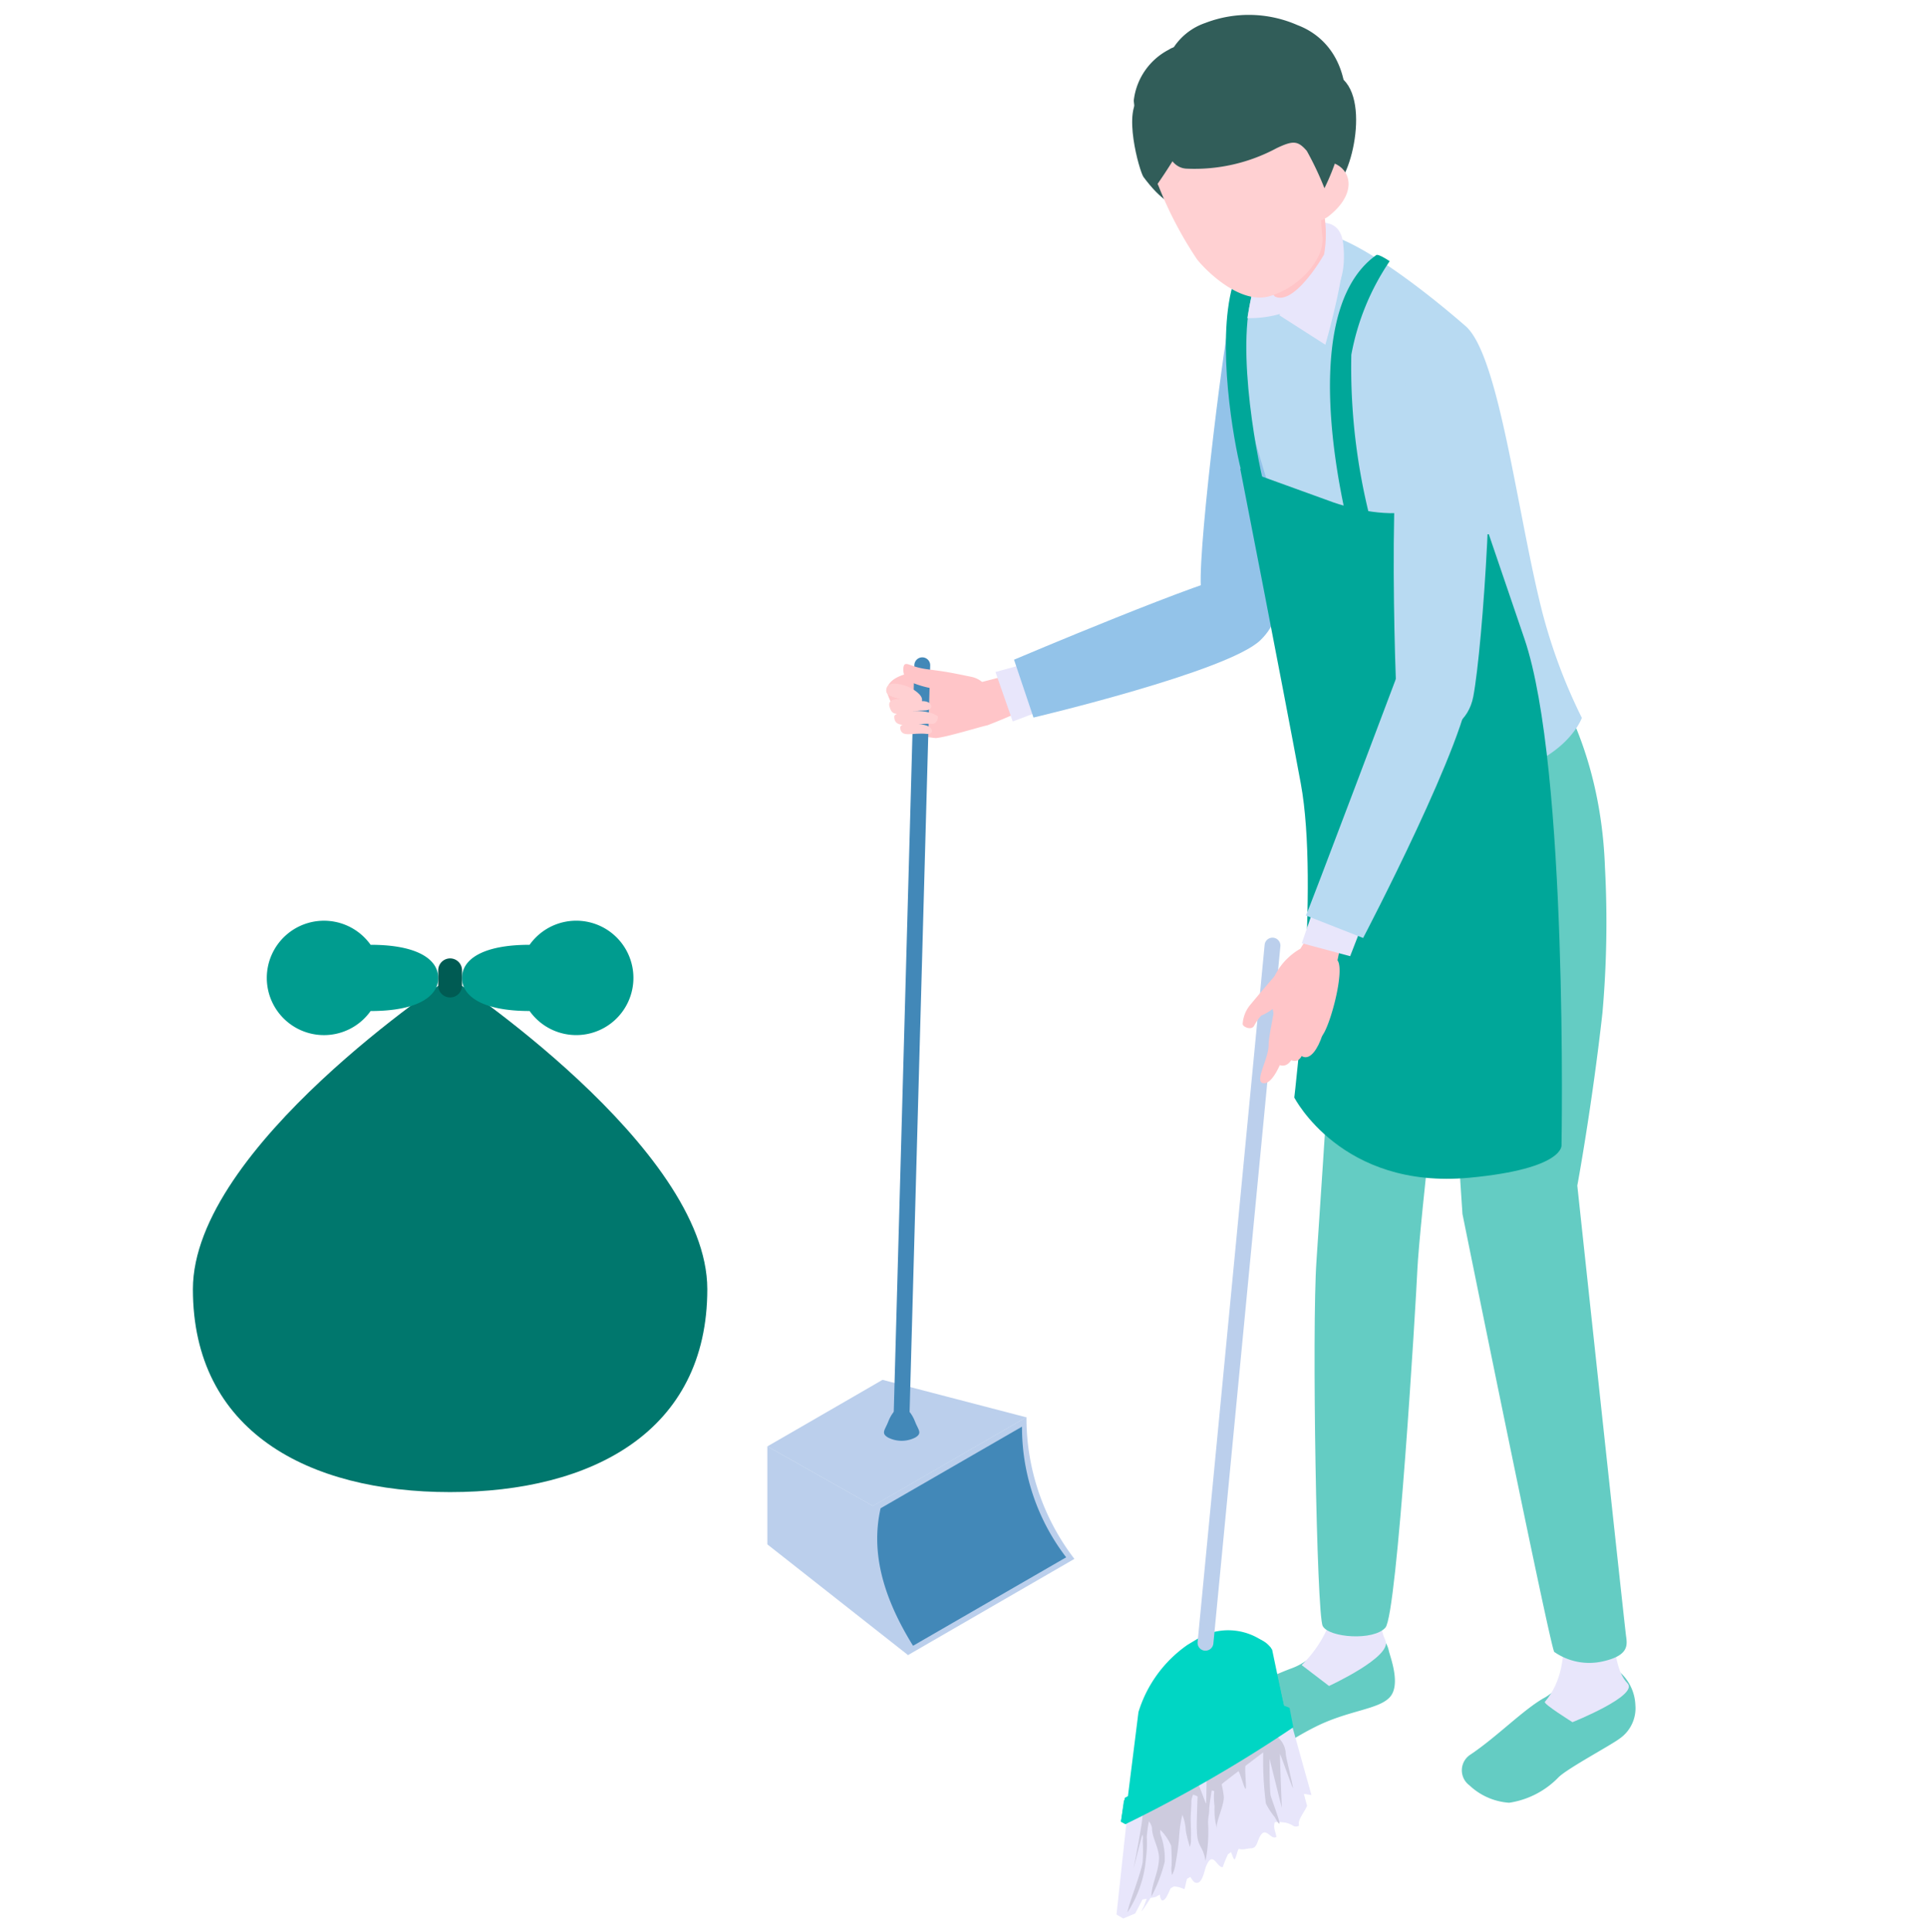 <svg xmlns="http://www.w3.org/2000/svg" width="89.1" height="89.305"><g id="Group_1360" data-name="Group 1360" transform="translate(-795.45 -3593.31)"><g id="レイヤー_1" data-name="レイヤー 1"><rect id="Rectangle_578" data-name="Rectangle 578" width="88" height="88" transform="translate(796 3594)" fill="#f2f2f2" stroke="rgba(0,0,0,0)" stroke-width="1.1" opacity="0"/><g id="Group_1334" data-name="Group 1334"><path id="Path_3618" data-name="Path 3618" d="M831.393,3652.862c0,6.567-5.324,9.38-11.892,9.38s-11.892-2.813-11.892-9.38,11.892-14.4,11.892-14.4S831.393,3646.295,831.393,3652.862Z" transform="translate(-3.239 0.046)" fill="#00776d" stroke="rgba(0,0,0,0)" stroke-width="1.1"/><g id="Group_1333" data-name="Group 1333"><path id="Path_3619" data-name="Path 3619" d="M822.046,3637.079c-2.189,0-3.126.685-3.126,1.53s.937,1.531,3.126,1.531a2.644,2.644,0,1,0,0-3.062Z" transform="translate(-2.108 -0.092)" fill="#009c8f" stroke="rgba(0,0,0,0)" stroke-width="1.1"/><path id="Path_3620" data-name="Path 3620" d="M815.514,3637.079a2.644,2.644,0,1,0,0,3.062c2.189,0,3.127-.686,3.127-1.531S817.7,3637.079,815.514,3637.079Z" transform="translate(-2.928 -0.092)" fill="#009c8f" stroke="rgba(0,0,0,0)" stroke-width="1.1"/><path id="Path_3621" data-name="Path 3621" d="M818.469,3637.65a.55.55,0,0,0-.548.549v.706a.549.549,0,1,0,1.1,0v-.706A.551.551,0,0,0,818.469,3637.65Z" transform="translate(-2.208 -0.034)" fill="#005b53" stroke="rgba(0,0,0,0)" stroke-width="1.1"/></g></g></g><g id="Layer_1" data-name="Layer 1"><g id="Group_1359" data-name="Group 1359"><g id="Group_1352" data-name="Group 1352"><g id="Group_1342" data-name="Group 1342"><g id="Group_1340" data-name="Group 1340"><g id="Group_1339" data-name="Group 1339"><path id="Path_3622" data-name="Path 3622" d="M840.83,3626.194l3.4-.878.677,1.141a25.242,25.242,0,0,1-3.475,1.649c-.428.094-1.867.544-2.386.593a4.685,4.685,0,0,1-1.33-.32s-1.013-1.608-.935-1.954c.182-.813,1.869-.831,1.869-.831Z" transform="translate(-0.323 -1.268)" fill="#ffc5c8" stroke="rgba(0,0,0,0)" stroke-width="1.1"/><g id="Group_1338" data-name="Group 1338"><g id="Group_1335" data-name="Group 1335"><path id="Path_3623" data-name="Path 3623" d="M831.755,3658.156l6.505,3.674v5.978l-6.505-5.119Z" transform="translate(-0.824 2.015)" fill="#bbcfec" stroke="rgba(0,0,0,0)" stroke-width="1.1"/><path id="Path_3624" data-name="Path 3624" d="M837.079,3655.362l6.649,1.733-7.095,4.1-4.878-2.756,1.331-.768,1.331-.769,1.331-.769Z" transform="translate(-0.824 1.736)" fill="#bbcfec" stroke="rgba(0,0,0,0)" stroke-width="1.1"/><path id="Path_3625" data-name="Path 3625" d="M837.833,3667.928c-1.406-2.278-2.156-4.571-1.626-6.9l7.1-4.1a10.693,10.693,0,0,0,2.217,6.554Z" transform="translate(-0.396 1.894)" fill="#bbcfec" stroke="rgba(0,0,0,0)" stroke-width="1.1"/><path id="Path_3626" data-name="Path 3626" d="M838.029,3667.459c-1.3-2.1-1.986-4.213-1.5-6.355l6.538-3.774a9.859,9.859,0,0,0,2.043,6.04Z" transform="translate(-0.362 1.933)" fill="#4288b8" stroke="rgba(0,0,0,0)" stroke-width="1.1"/></g><g id="Group_1337" data-name="Group 1337"><g id="Group_1336" data-name="Group 1336"><path id="Path_3627" data-name="Path 3627" d="M838.1,3657.193c.145.372.345.523,0,.723a1.385,1.385,0,0,1-1.251,0c-.345-.2-.145-.351,0-.723C837.194,3656.309,837.754,3656.309,838.1,3657.193Z" transform="translate(-0.334 1.851)" fill="#4288b8" stroke="rgba(0,0,0,0)" stroke-width="1.1"/><path id="Path_3628" data-name="Path 3628" d="M837.408,3660.215c-.25,0-.347-.1-.341-.3l.954-34.561a.366.366,0,0,1,.732.022l-.954,34.559C837.792,3660.137,837.658,3660.215,837.408,3660.215Z" transform="translate(-0.293 -1.3)" fill="#4288b8" stroke="rgba(0,0,0,0)" stroke-width="1.1"/></g></g></g><path id="Path_3629" data-name="Path 3629" d="M841.716,3627.7s.014-1.6-1.1-1.829-1.153-.233-2.048-.352c-.656-.087-.862-.282-1.008-.234s-.141.637.194.8a4.532,4.532,0,0,0,.938.3c.785.18.5,1.092,1.041,1.646C840.441,3628.755,841.716,3627.7,841.716,3627.7Z" transform="translate(-0.253 -1.272)" fill="#ffc5c8" stroke="rgba(0,0,0,0)" stroke-width="1.1"/><path id="Path_3630" data-name="Path 3630" d="M837.742,3626.24c-.423-.167-.979-.254-.989.173-.005.23.207.315,1.065.5.4.085.568.21.593-.042S838,3626.342,837.742,3626.24Z" transform="translate(-0.327 -1.19)" fill="#ffd0d2" stroke="rgba(0,0,0,0)" stroke-width="1.1"/><path id="Path_3631" data-name="Path 3631" d="M838.41,3626.847c-.43.005-1.69-.343-1.518.262s.531.178,1.609.17C839,3627.274,838.892,3626.84,838.41,3626.847Z" transform="translate(-0.312 -1.125)" fill="#ffd0d2" stroke="rgba(0,0,0,0)" stroke-width="1.1"/><path id="Path_3632" data-name="Path 3632" d="M837.089,3627.511c0,.644.873.284,1.751.338.2.013.336-.3.242-.369C838.542,3627.1,837.088,3627.251,837.089,3627.511Z" transform="translate(-0.291 -1.075)" fill="#ffd0d2" stroke="rgba(0,0,0,0)" stroke-width="1.1"/><path id="Path_3633" data-name="Path 3633" d="M838.623,3627.9c-.264-.126-1.311-.235-1.283.086.044.477.576.2,1.224.275C838.868,3628.293,838.885,3628.027,838.623,3627.9Z" transform="translate(-0.266 -1.023)" fill="#ffd0d2" stroke="rgba(0,0,0,0)" stroke-width="1.1"/></g><path id="Path_3634" data-name="Path 3634" d="M842.142,3627.935l1.362-.513-.8-2.146-1.36.373Z" transform="translate(0.134 -1.273)" fill="#e8e6fb" stroke="rgba(0,0,0,0)" stroke-width="1.1"/></g><g id="Group_1341" data-name="Group 1341"><path id="Path_3635" data-name="Path 3635" d="M852.584,3621.483c1.335-.108,2.437,1.625.93,3.078s-10.49,3.573-10.49,3.573l-.9-2.674S851.249,3621.592,852.584,3621.483Z" transform="translate(0.212 -1.653)" fill="#93c3e9" stroke="rgba(0,0,0,0)" stroke-width="1.1"/><path id="Path_3636" data-name="Path 3636" d="M850.016,3623.49c-.31-1,1.012-11.524,1.285-12.615s.92-.629,1.556.819c1.354,3.076.41,12.922-.271,13.879C851.586,3626.98,850.325,3624.485,850.016,3623.49Z" transform="translate(0.997 -2.773)" fill="#93c3e9" stroke="rgba(0,0,0,0)" stroke-width="1.1"/></g></g><g id="Group_1345" data-name="Group 1345"><g id="Group_1343" data-name="Group 1343"><path id="Path_3637" data-name="Path 3637" d="M854.11,3667.672a2.96,2.96,0,0,0,1.435-1.127c.167-.279.064-1.093,1.445-.841s1.555.874,1.622,1.166.568,1.568.038,2.14-1.922.6-3.456,1.375c-1.309.659-1.765,1.157-2.543,1.23a2.07,2.07,0,0,1-2.069-1.341,1.482,1.482,0,0,1,.978-1.487C852.021,3668.547,853.66,3667.831,854.11,3667.672Z" transform="translate(1.057 2.764)" fill="#64ccc3" stroke="rgba(0,0,0,0)" stroke-width="1.1"/><path id="Path_3638" data-name="Path 3638" d="M855.565,3663.921l2.506.1c.095.67-.5,1.384.016,2.537.338.746-2.607,2.1-2.607,2.1l-1.265-.966S856.171,3665.9,855.565,3663.921Z" transform="translate(1.421 2.592)" fill="#e8e6fb" stroke="rgba(0,0,0,0)" stroke-width="1.1"/><path id="Path_3639" data-name="Path 3639" d="M854.845,3652.329c.22-3.125,1.4-21.633,1.4-21.633l5.875,3.541c-1.338,4.932-2.534,16.819-2.608,18.459s-.933,15.964-1.479,16.587-2.617.469-2.9-.074S854.625,3655.455,854.845,3652.329Z" transform="translate(1.476 -0.731)" fill="#64ccc3" stroke="rgba(0,0,0,0)" stroke-width="1.1"/></g><g id="Group_1344" data-name="Group 1344"><path id="Path_3640" data-name="Path 3640" d="M861.3,3672.92a.864.864,0,0,1,.021-1.408c1.226-.812,2.5-2.127,3.462-2.653.575-.314,2.046-1.847,2.823-1.572a2.151,2.151,0,0,1,1.365,1.922,1.708,1.708,0,0,1-.716,1.539c-.386.3-2.387,1.364-2.83,1.79a4,4,0,0,1-2.291,1.185A2.969,2.969,0,0,1,861.3,3672.92Z" transform="translate(2.095 2.926)" fill="#64ccc3" stroke="rgba(0,0,0,0)" stroke-width="1.1"/><path id="Path_3641" data-name="Path 3641" d="M864.958,3664.392l2.757-.163s-.442,3.265.541,4.272c.551.563-2.541,1.8-2.541,1.8s-1.357-.846-1.278-.938C866.013,3667.535,864.958,3664.392,864.958,3664.392Z" transform="translate(2.443 2.623)" fill="#e8e6fb" stroke="rgba(0,0,0,0)" stroke-width="1.1"/><path id="Path_3642" data-name="Path 3642" d="M867.685,3634.813a47.862,47.862,0,0,1-.116,6.717c-.487,4.353-1.163,7.99-1.163,7.99s2.194,20.411,2.256,20.838.1.883-1.045,1.148a2.831,2.831,0,0,1-2.277-.43c-.179-.177-4.244-20.244-4.244-20.244s-1.509-22.655-1.347-23.052c.9-2.212,2.045-4.259,3.672-3.667C864.162,3624.381,867.451,3628.114,867.685,3634.813Z" transform="translate(1.975 -1.4)" fill="#64ccc3" stroke="rgba(0,0,0,0)" stroke-width="1.1"/></g><path id="Path_3643" data-name="Path 3643" d="M856.04,3625.343c-.384,1.2-.062,5.273-.062,5.273-.262.621,6.69,5.463,8.377,5.008,1.069-.288,3.016-3.859,3.1-4.132.277-.869-2.363-5.547-2.814-6.252C863.537,3623.51,856.425,3624.145,856.04,3625.343Z" transform="translate(1.586 -1.382)" fill="#64ccc3" stroke="rgba(0,0,0,0)" stroke-width="1.1"/></g><g id="Group_1351" data-name="Group 1351"><path id="Path_3644" data-name="Path 3644" d="M862.088,3611.464c-2.49-2.164-5.41-4.229-6.728-4.272-2.243-.075-3.757,3.492-4.1,5.248-.158.811,4.354,14.97,4.694,15.26,1.383,1.179,2.891,5.021,6.032,4.777,4.6-.356,5.48-2.9,5.48-2.9a25.361,25.361,0,0,1-1.821-4.857C864.482,3620.18,863.654,3612.825,862.088,3611.464Z" transform="translate(1.125 -3.081)" fill="#b8daf2" stroke="rgba(0,0,0,0)" stroke-width="1.1"/><g id="Group_1346" data-name="Group 1346"><path id="Path_3645" data-name="Path 3645" d="M864.773,3624.982c-1.021-2.993-2.294-6.715-2.842-8.391-.683,4.233-6.244,1.994-6.244,1.994l-4.055-1.468s1.925,9.833,2.8,14.555-.3,14.517-.3,14.517,2.182,4.265,8.1,3.708c4.409-.415,4.256-1.507,4.256-1.507S866.809,3630.956,864.773,3624.982Z" transform="translate(1.163 -2.142)" fill="#00a799" stroke="rgba(0,0,0,0)" stroke-width="1.1"/><path id="Path_3646" data-name="Path 3646" d="M852.815,3618.7l-1.086-.773c-.346-1.331-1.137-5.835-.392-8.516.125-.454,1.153-.241,1.153-.241C851.344,3611.4,852.407,3617.126,852.815,3618.7Z" transform="translate(1.103 -2.889)" fill="#00a799" stroke="rgba(0,0,0,0)" stroke-width="1.1"/><path id="Path_3647" data-name="Path 3647" d="M856.384,3621.149s-2.846-10.206,1.16-13.054c.1-.07.62.281.62.281a11.346,11.346,0,0,0-1.773,4.327,28.3,28.3,0,0,0,1.059,8.274C857.491,3621.229,856.384,3621.149,856.384,3621.149Z" transform="translate(1.541 -2.992)" fill="#00a799" stroke="rgba(0,0,0,0)" stroke-width="1.1"/></g><path id="Path_3648" data-name="Path 3648" d="M852.992,3607.557c-.5.183-1.06,3.587-1.06,3.587a5.067,5.067,0,0,0,1.8-.286s3,.383,2.635-3.125C856.157,3605.683,853.489,3607.375,852.992,3607.557Z" transform="translate(1.193 -3.127)" fill="#e8e6fb" stroke="rgba(0,0,0,0)" stroke-width="1.1"/><g id="Group_1350" data-name="Group 1350"><path id="Path_3649" data-name="Path 3649" d="M849.763,3600.594c-.488-.618-1.673.593-2.257.942-.905.541-.075,3.468.111,3.718C850.849,3609.579,850.923,3602.06,849.763,3600.594Z" transform="translate(0.708 -3.758)" fill="#315d59" stroke="rgba(0,0,0,0)" stroke-width="1.1"/><path id="Path_3650" data-name="Path 3650" d="M856.262,3600.879c-.488-.618-.982-.291-1.566.057-.905.54.116,4.4.148,4.7s.477,0,.477,0C856.116,3606.514,857.423,3602.345,856.262,3600.879Z" transform="translate(1.432 -3.747)" fill="#315d59" stroke="rgba(0,0,0,0)" stroke-width="1.1"/><g id="Group_1348" data-name="Group 1348"><g id="Group_1347" data-name="Group 1347"><path id="Path_3651" data-name="Path 3651" d="M850.681,3606.9a35.631,35.631,0,0,0,2.644,3.7c.816.42,2.031-1.5,2.281-1.948a5.481,5.481,0,0,0-.306-2.949c-.262-.931.1-1.067.122-2.592C855.462,3600.032,851.268,3605.14,850.681,3606.9Z" transform="translate(1.068 -3.585)" fill="#ffc5c8" stroke="rgba(0,0,0,0)" stroke-width="1.1"/><path id="Path_3652" data-name="Path 3652" d="M853.35,3610.915c-1.348.372-2.9-1.166-3.331-1.709a17.986,17.986,0,0,1-1.779-3.391c-1.688-3.6,1.733-7.768,5.5-6.718,3.03.844,3.685,2.561,2.292,5.822a8.878,8.878,0,0,0-.219,3.2C855.958,3609.183,854.713,3610.537,853.35,3610.915Z" transform="translate(0.779 -3.906)" fill="#ffd0d2" stroke="rgba(0,0,0,0)" stroke-width="1.1"/><path id="Path_3653" data-name="Path 3653" d="M855.858,3604.3c.707.378.876,1.427-.415,2.417-.139.107-1.147.59-1.348.359C853.8,3606.74,854.332,3603.482,855.858,3604.3Z" transform="translate(1.402 -3.383)" fill="#ffd0d2" stroke="rgba(0,0,0,0)" stroke-width="1.1"/></g></g><g id="Group_1349" data-name="Group 1349"><path id="Path_3654" data-name="Path 3654" d="M854.62,3598.474a5.6,5.6,0,0,0-4.276-.1,2.856,2.856,0,0,0-1.841,2.007c-.319,1.374-.471,4.682,1,4.726a8.02,8.02,0,0,0,4.149-.949c.761-.36.977-.348,1.39.124a14.324,14.324,0,0,1,.818,1.729,10.448,10.448,0,0,0,.951-2.987C857.153,3600.233,855.843,3598.933,854.62,3598.474Z" transform="translate(0.829 -4)" fill="#315d59" stroke="rgba(0,0,0,0)" stroke-width="1.1"/><path id="Path_3655" data-name="Path 3655" d="M848.779,3599.471c.746-.49,1.358.46,1.818.862l-.9,1.915a1.262,1.262,0,0,1-.049,1.171,22.91,22.91,0,0,1-1.471,2.373,13.872,13.872,0,0,1-1.021-3.96A3.036,3.036,0,0,1,848.779,3599.471Z" transform="translate(0.716 -3.866)" fill="#315d59" stroke="rgba(0,0,0,0)" stroke-width="1.1"/></g></g><path id="Path_3656" data-name="Path 3656" d="M856.054,3607.63a3.089,3.089,0,0,1-2.651,2.863l-.119.435,2.119,1.355S856.7,3607.774,856.054,3607.63Z" transform="translate(1.328 -3.037)" fill="#e8e6fb" stroke="rgba(0,0,0,0)" stroke-width="1.1"/></g><path id="Path_3657" data-name="Path 3657" d="M858.392,3620.605c1.838-.057,4.689,0,4.83-.136.159-.149-.8-7.378-1.7-7.621-2.516-.68-3.2.068-3.2,2.518C858.324,3617.129,858.324,3618.632,858.392,3620.605Z" transform="translate(1.833 -2.539)" fill="#b8daf2" stroke="rgba(0,0,0,0)" stroke-width="1.1"/></g><g id="Group_1358" data-name="Group 1358"><g id="Group_1354" data-name="Group 1354"><g id="Group_1353" data-name="Group 1353"><path id="Path_3658" data-name="Path 3658" d="M854.413,3669.469l-.263-.1-.6-2.673a2.807,2.807,0,0,0-3.215-.52l-.641.385a5.892,5.892,0,0,0-2.266,3.107l-.487,3.886c-.08.045-.133.073-.146.078-.059.366-.117.734-.176,1.1.041-.014.174.125.213.108a30.1,30.1,0,0,0,5.824-3.331c.509-.358,1.02-.731,1.534-1.114l.188-.141A3.224,3.224,0,0,1,854.413,3669.469Z" transform="translate(0.662 2.789)" fill="#00d6c4" stroke="rgba(0,0,0,0)" stroke-width="1.1"/><path id="Path_3659" data-name="Path 3659" d="M854.066,3669.341l-6.613,3.9.509-3.24a5.847,5.847,0,0,1,2.422-2.981l.733-.425c1.039-.6,1.98-.536,2.41.162Z" transform="translate(0.745 2.82)" fill="#00d6c4" stroke="rgba(0,0,0,0)" stroke-width="1.1"/><path id="Path_3660" data-name="Path 3660" d="M855.094,3673.053l.35.056-.909-3.256-7.635,4.438-.01.09-.459,4.249.309.184.558-.234.334-.643.192-.037a3.479,3.479,0,0,1-.223.54c-.077.163.241-.3.4-.575l.241-.047.186-.108c.025.148.062.295.153.267.154-.045.28-.415.351-.558h0l.153-.089a1.351,1.351,0,0,1,.483.129c.051-.13.074-.319.126-.481l.148-.085c.09.11.151.287.318.273.258-.022.334-.58.422-.785.313-.736.489.093.762.058a5.592,5.592,0,0,1,.239-.59l.139-.105c.052.1.117.346.17.336s.151-.5.2-.487c.2.063.322-.012.562-.025.222-.012.252-.18.353-.425.3-.72.533.075.817-.1-.023-.219-.161-.4-.073-.68a1.82,1.82,0,0,1,.445.014l.022,0a1.1,1.1,0,0,1,.378.15.254.254,0,0,0,.278-.012h0c-.089-.251.241-.6.368-.91Zm-1.468,1.234Z" transform="translate(0.644 3.186)" fill="#e8e6fb" stroke="rgba(0,0,0,0)" stroke-width="1.1"/><path id="Path_3661" data-name="Path 3661" d="M854.544,3672.744c0-.13-.33-1.44-.33-1.57a1.076,1.076,0,0,0-.534-.9l-3.127,1.9s-.012,1.061-.022,1.283c-.042-.018-.322-.883-.375-.881,0,.009-2.528,1.31-2.489,1.366a.35.35,0,0,0-.087.05c.078.005-.387,2.35-.4,2.455.026-.1.355-1.441.4-1.546.043.054.024.217.019.314a7.819,7.819,0,0,1-.005.962c-.107.593-.587,1.752-.708,2.321a5.379,5.379,0,0,0,.863-2.5,5.505,5.505,0,0,0,.036-.98,5.265,5.265,0,0,1,.1-.742.794.794,0,0,1,.14.283c0,.518.35.95.325,1.481-.029.6-.336,1.121-.352,1.718a6.973,6.973,0,0,0,.616-1.607,3.166,3.166,0,0,0-.187-1.242.562.562,0,0,1-.014-.235,2.359,2.359,0,0,1,.5.736,9.189,9.189,0,0,1,.02.926,1.1,1.1,0,0,0,.024.428,1.673,1.673,0,0,0,.163-.555,11.665,11.665,0,0,0,.158-1.162,5.757,5.757,0,0,1,.154-1.072,2.431,2.431,0,0,1,.16.758c.049.255.115.486.182.727a.848.848,0,0,0,.054-.371c.013-.327-.012-.631-.012-.949,0-.263.039-.553.031-.811a1.213,1.213,0,0,1,.08-.282c.1.032.208.066.206.1-.022.611-.049,1.494-.031,1.51,0,.825.278.706.4,1.452a7.093,7.093,0,0,0,.119-1.752c0-.346.053-.332.052-.675,0-.087.056-.453.113-.828l.118.026a2.821,2.821,0,0,0,.015.692,3.672,3.672,0,0,0,.044.758,1.148,1.148,0,0,1,.045.31c-.008-.416.355-1.089.338-1.5a3.871,3.871,0,0,0-.1-.569c0-.014.342-.279.773-.606.048-.037.287.85.338.812s-.064-1.02,0-1.068c.284-.214.574-.434.812-.615a15.293,15.293,0,0,0,.124,2.363,3.306,3.306,0,0,0,.408.626c.546.971-.09-.659-.185-.984-.06-.209-.057-1.72-.057-1.72l.571,2.28s-.084-1.981-.085-2.484C853.943,3671.094,854.544,3672.823,854.544,3672.744Z" transform="translate(0.689 3.228)" fill="#cdcbde" stroke="rgba(0,0,0,0)" stroke-width="1.1"/><path id="Path_3662" data-name="Path 3662" d="M854.587,3670.044a64.032,64.032,0,0,1-7.757,4.478l-.213-.108.141-1,.356.2c0-.166,4.95-2.963,7.3-4.469Z" transform="translate(0.662 3.115)" fill="#00d6c4" stroke="rgba(0,0,0,0)" stroke-width="1.1"/><path id="Path_3663" data-name="Path 3663" d="M850.206,3669.742l-.035,0a.364.364,0,0,1-.329-.4l3.1-32.244a.366.366,0,0,1,.728.071l-3.1,32.244A.365.365,0,0,1,850.206,3669.742Z" transform="translate(0.983 -0.124)" fill="#bbcfec" stroke="rgba(0,0,0,0)" stroke-width="1.1"/></g></g><g id="Group_1357" data-name="Group 1357"><path id="Path_3664" data-name="Path 3664" d="M858.222,3628.42s-.655-14.514.876-15.712,2.647-.863,3.2,1.316-.095,11.753-.534,14.078S858.086,3630.236,858.222,3628.42Z" transform="translate(1.809 -2.598)" fill="#b8daf2" stroke="rgba(0,0,0,0)" stroke-width="1.1"/><g id="Group_1356" data-name="Group 1356"><path id="Path_3665" data-name="Path 3665" d="M856,3637.856l.191-.913-1.385-.462-.524.841a2.942,2.942,0,0,0-1.319,1.572,3.911,3.911,0,0,0,.228,1.876s-.378.286.589.875c.568.345.934.19,1.468-.257C855.617,3641.076,856.364,3638.334,856,3637.856Z" transform="translate(1.292 -0.152)" fill="#ffc5c8" stroke="rgba(0,0,0,0)" stroke-width="1.1"/><path id="Path_3666" data-name="Path 3666" d="M857,3636.33l-2.332-.5-.446,1.3,2.235.6Z" transform="translate(1.421 -0.217)" fill="#e8e6fb" stroke="rgba(0,0,0,0)" stroke-width="1.1"/><path id="Path_3667" data-name="Path 3667" d="M862,3626.185c.031-2.418-3.148-.961-3.148-.961s-4.391,11.662-4.46,11.731l2.647,1.039S861.965,3628.6,862,3626.185Z" transform="translate(1.439 -1.322)" fill="#b8daf2" stroke="rgba(0,0,0,0)" stroke-width="1.1"/><g id="Group_1355" data-name="Group 1355"><path id="Path_3668" data-name="Path 3668" d="M855.18,3641c.125-.589.007-1.217-.312-1.246s-.68,1.009-.639,1.424c.031.317-.326.629.037.8S854.975,3641.62,855.18,3641Z" transform="translate(1.41 0.174)" fill="#ffc5c8" stroke="rgba(0,0,0,0)" stroke-width="1.1"/><path id="Path_3669" data-name="Path 3669" d="M854.523,3641a9.052,9.052,0,0,0,.01-1.466c-.008-.43-.02-.511-.047-.916-.2-.5-.436-.389-.595.679.025.239.05,1.211.05,1.686,0,.62-.593,1.206-.076,1.33S854.453,3641.472,854.523,3641Z" transform="translate(1.365 0.033)" fill="#ffc5c8" stroke="rgba(0,0,0,0)" stroke-width="1.1"/><path id="Path_3670" data-name="Path 3670" d="M853.994,3641.852a5.807,5.807,0,0,0,.164-1.454c-.009-.429-.021-.51-.048-.915-.2-.5-.482-.417-.641.651.026.241-.057.935-.057,1.414,0,.616-.267.805-.19.847C853.453,3642.521,853.792,3642.49,853.994,3641.852Z" transform="translate(1.32 0.119)" fill="#ffc5c8" stroke="rgba(0,0,0,0)" stroke-width="1.1"/><path id="Path_3671" data-name="Path 3671" d="M853.6,3641.856a21.752,21.752,0,0,0,.6-2.573c-.123-.3-.948-.356-1.011.066.025.232-.329,1.71-.329,2.172,0,.634-.66,1.669-.264,1.757S853.4,3642.494,853.6,3641.856Z" transform="translate(1.248 0.104)" fill="#ffc5c8" stroke="rgba(0,0,0,0)" stroke-width="1.1"/><path id="Path_3672" data-name="Path 3672" d="M854,3638.7a2.488,2.488,0,0,1-1.407,1.581,2.338,2.338,0,0,0-.325.462c-.12.239-.539.06-.533-.08a1.536,1.536,0,0,1,.385-.92c.329-.4,1.308-1.561,1.635-1.875C853.95,3637.678,854.023,3637.9,854,3638.7Z" transform="translate(1.173 -0.02)" fill="#ffc5c8" stroke="rgba(0,0,0,0)" stroke-width="1.1"/></g></g></g></g></g></g></g></svg>